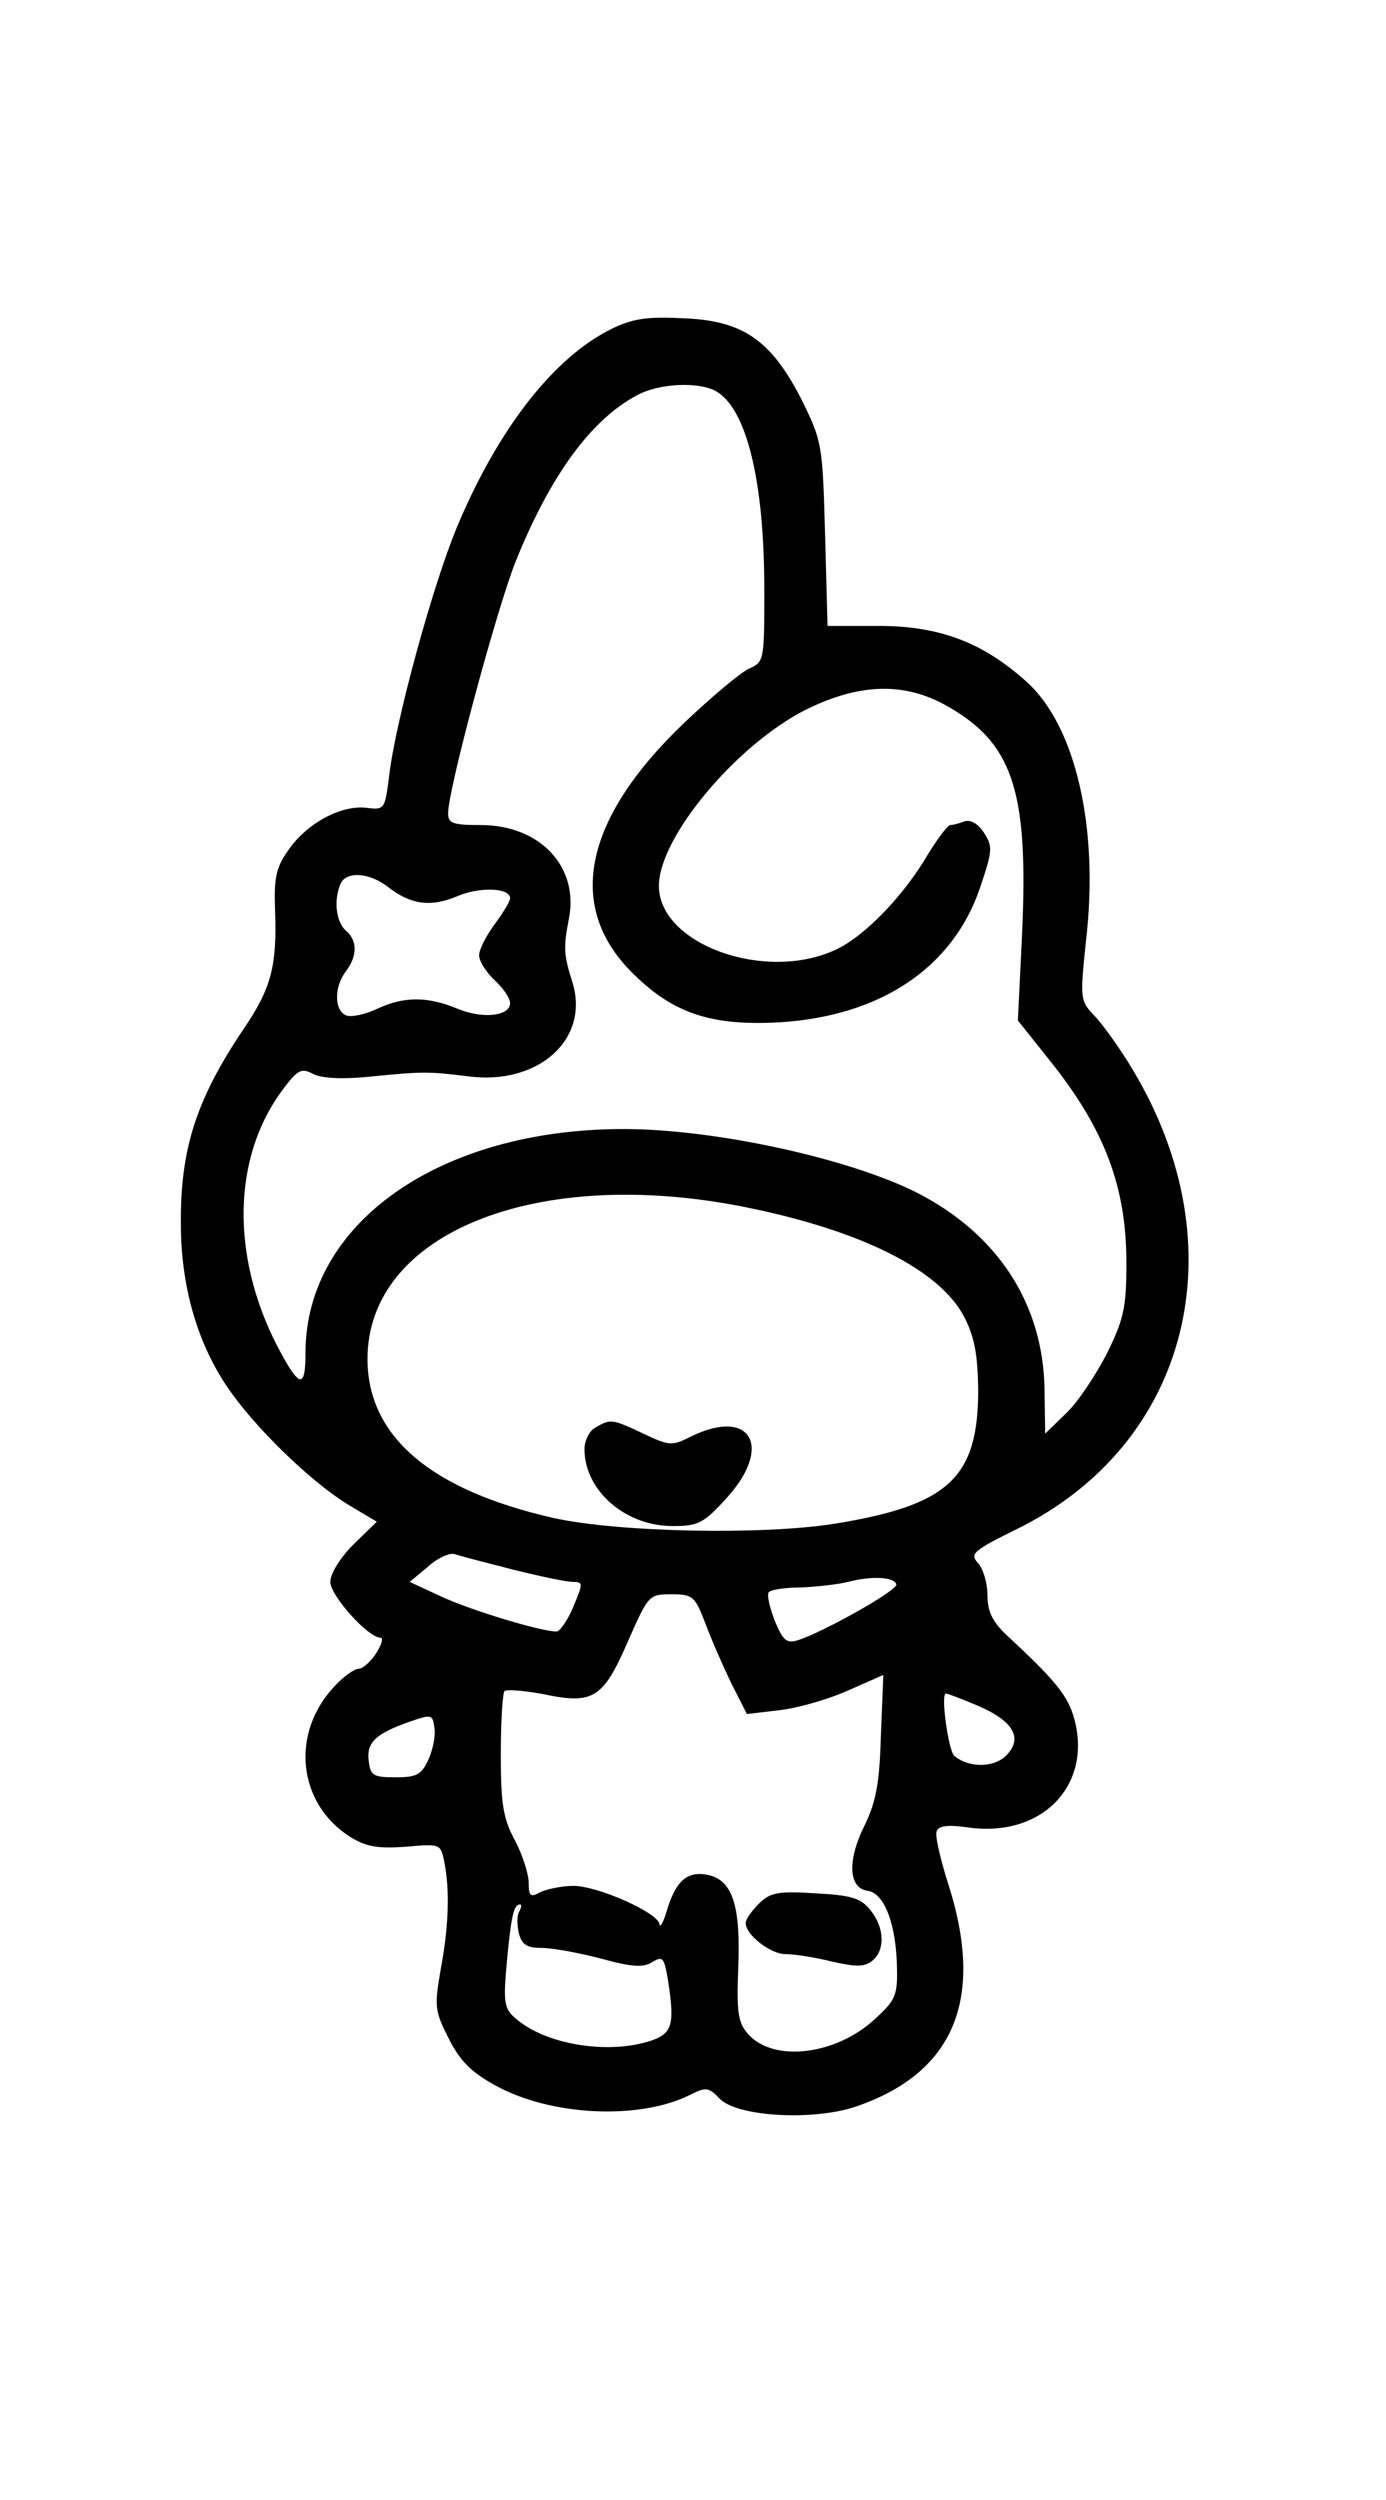 <?xml version="1.0" encoding="UTF-8" standalone="yes"?>
<svg version="1.0" xmlns="http://www.w3.org/2000/svg" width="59mm" height="106.366mm" viewBox="0 0 223 403" preserveAspectRatio="xMidYMid meet">
  <g transform="translate(0,403) scale(0.1,-0.1)" fill="#000000" stroke="none">
    <path d="M982 3499 c-92 -46 -181 -160 -247 -317 -39 -93 -99 -311 -110 -402
-7 -55 -7 -56 -38 -52 -41 4 -96 -26 -125 -69 -20 -28 -23 -45 -21 -99 3 -87
-6 -123 -51 -189 -76 -113 -102 -193 -101 -314 0 -99 26 -191 75 -263 44 -65
134 -152 194 -189 l47 -28 -38 -37 c-21 -21 -37 -47 -37 -60 0 -22 61 -90 81
-90 5 0 2 -11 -7 -25 -9 -14 -22 -25 -28 -25 -7 0 -24 -12 -38 -27 -73 -76
-61 -190 24 -244 26 -16 44 -19 89 -16 57 5 57 5 63 -25 9 -46 7 -104 -6 -173
-10 -59 -10 -66 13 -111 18 -36 36 -54 74 -75 89 -50 233 -57 315 -16 26 13
30 13 49 -7 29 -28 149 -35 218 -12 159 54 209 173 150 358 -13 41 -22 79 -19
86 3 9 18 11 52 6 118 -16 199 68 170 175 -10 37 -30 62 -109 135 -23 22 -31
38 -31 64 0 20 -7 43 -15 52 -14 15 -9 20 62 55 279 137 359 455 187 741 -19
32 -47 71 -60 85 -25 26 -25 27 -15 124 21 181 -17 345 -96 416 -71 64 -142
91 -244 90 l-77 0 -4 148 c-4 146 -5 150 -38 217 -49 96 -95 128 -193 131 -57
3 -81 -1 -115 -18z m169 -99 c50 -27 79 -144 79 -320 0 -115 0 -117 -25 -128
-13 -6 -61 -46 -105 -88 -163 -156 -191 -298 -80 -405 64 -63 126 -83 234 -77
164 10 280 88 324 217 20 60 21 66 6 89 -9 14 -21 21 -31 18 -8 -3 -18 -6 -23
-6 -4 0 -20 -21 -36 -47 -39 -67 -103 -133 -149 -154 -114 -53 -285 9 -285
103 0 78 124 226 235 283 86 43 158 46 226 9 109 -60 135 -136 125 -364 l-7
-145 51 -64 c89 -111 124 -204 124 -327 0 -71 -4 -90 -31 -145 -18 -35 -47
-79 -66 -97 l-34 -33 -1 68 c-1 140 -75 254 -207 321 -110 55 -325 102 -472
102 -297 0 -513 -152 -513 -361 0 -60 -10 -57 -47 14 -73 144 -70 299 7 406
27 37 33 40 52 30 13 -7 45 -9 87 -5 91 9 98 9 163 1 113 -15 196 59 169 150
-15 47 -15 58 -6 105 16 83 -47 150 -142 150 -46 0 -53 3 -53 19 0 38 78 328
109 406 56 139 122 229 196 268 35 19 97 22 126 7z m-529 -799 c37 -29 69 -34
112 -16 37 16 86 14 86 -3 0 -5 -11 -23 -25 -42 -14 -19 -25 -41 -25 -50 0 -9
11 -27 25 -40 14 -13 25 -29 25 -37 0 -21 -44 -26 -85 -9 -48 20 -86 20 -129
0 -19 -9 -41 -14 -50 -11 -20 8 -20 46 -1 71 19 25 19 50 0 66 -15 13 -20 47
-9 74 8 22 46 20 76 -3z m578 -517 c188 -38 312 -101 352 -176 17 -33 22 -60
23 -118 0 -142 -47 -186 -230 -216 -118 -19 -351 -14 -455 9 -198 45 -299 131
-300 255 -1 204 272 314 610 246z m-376 -584 c44 -11 87 -20 97 -20 17 0 17
-2 1 -40 -9 -22 -22 -40 -27 -40 -25 0 -134 33 -183 55 l-54 25 29 24 c15 14
35 23 43 21 8 -3 51 -14 94 -25z m619 -24 c2 -10 -120 -78 -159 -90 -18 -6
-24 0 -37 31 -8 21 -13 41 -10 46 2 4 25 8 51 8 26 1 61 5 77 9 38 10 75 8 78
-4z m-308 -63 c10 -27 29 -70 42 -97 l25 -49 51 6 c29 3 78 17 110 31 l59 26
-4 -98 c-2 -76 -8 -107 -26 -144 -29 -58 -26 -102 5 -106 27 -4 46 -55 47
-125 1 -44 -3 -52 -36 -82 -63 -58 -163 -70 -204 -24 -16 18 -19 34 -16 107 4
99 -9 139 -46 149 -34 8 -53 -6 -68 -53 -6 -21 -12 -33 -13 -26 -1 18 -99 62
-139 62 -18 0 -42 -5 -53 -10 -16 -9 -19 -7 -19 15 0 14 -10 45 -22 68 -19 35
-23 58 -23 139 0 53 3 99 6 102 3 3 31 1 63 -5 80 -17 96 -7 136 85 33 75 34
76 70 76 35 0 38 -3 55 -47z m438 -132 c59 -25 75 -53 47 -81 -20 -20 -61 -20
-84 0 -9 9 -22 100 -13 100 3 0 26 -9 50 -19z m-885 -88 c-11 -24 -19 -28 -53
-28 -36 0 -40 3 -43 26 -4 30 11 44 64 63 38 13 39 13 42 -10 2 -13 -3 -36
-10 -51z m147 -244 c-4 -5 -4 -21 -1 -35 5 -19 13 -24 37 -24 17 0 60 -8 95
-17 50 -14 69 -15 83 -6 17 10 19 8 25 -25 12 -75 8 -89 -25 -101 -70 -24
-174 -7 -222 37 -17 15 -18 26 -12 92 7 73 11 90 21 90 3 0 2 -5 -1 -11z"/>
    <path d="M958 1729 c-10 -5 -18 -21 -18 -35 0 -67 66 -124 142 -124 41 0 50 4
87 45 76 83 39 147 -58 99 -30 -15 -34 -15 -76 5 -51 24 -53 24 -77 10z"/>
    <path d="M1221 961 c-12 -12 -21 -25 -21 -31 0 -19 40 -50 64 -50 14 0 47 -5
75 -12 40 -9 53 -9 66 2 20 17 19 53 -4 81 -15 19 -30 24 -89 27 -61 4 -73 1
-91 -17z"/>
  </g>
</svg>